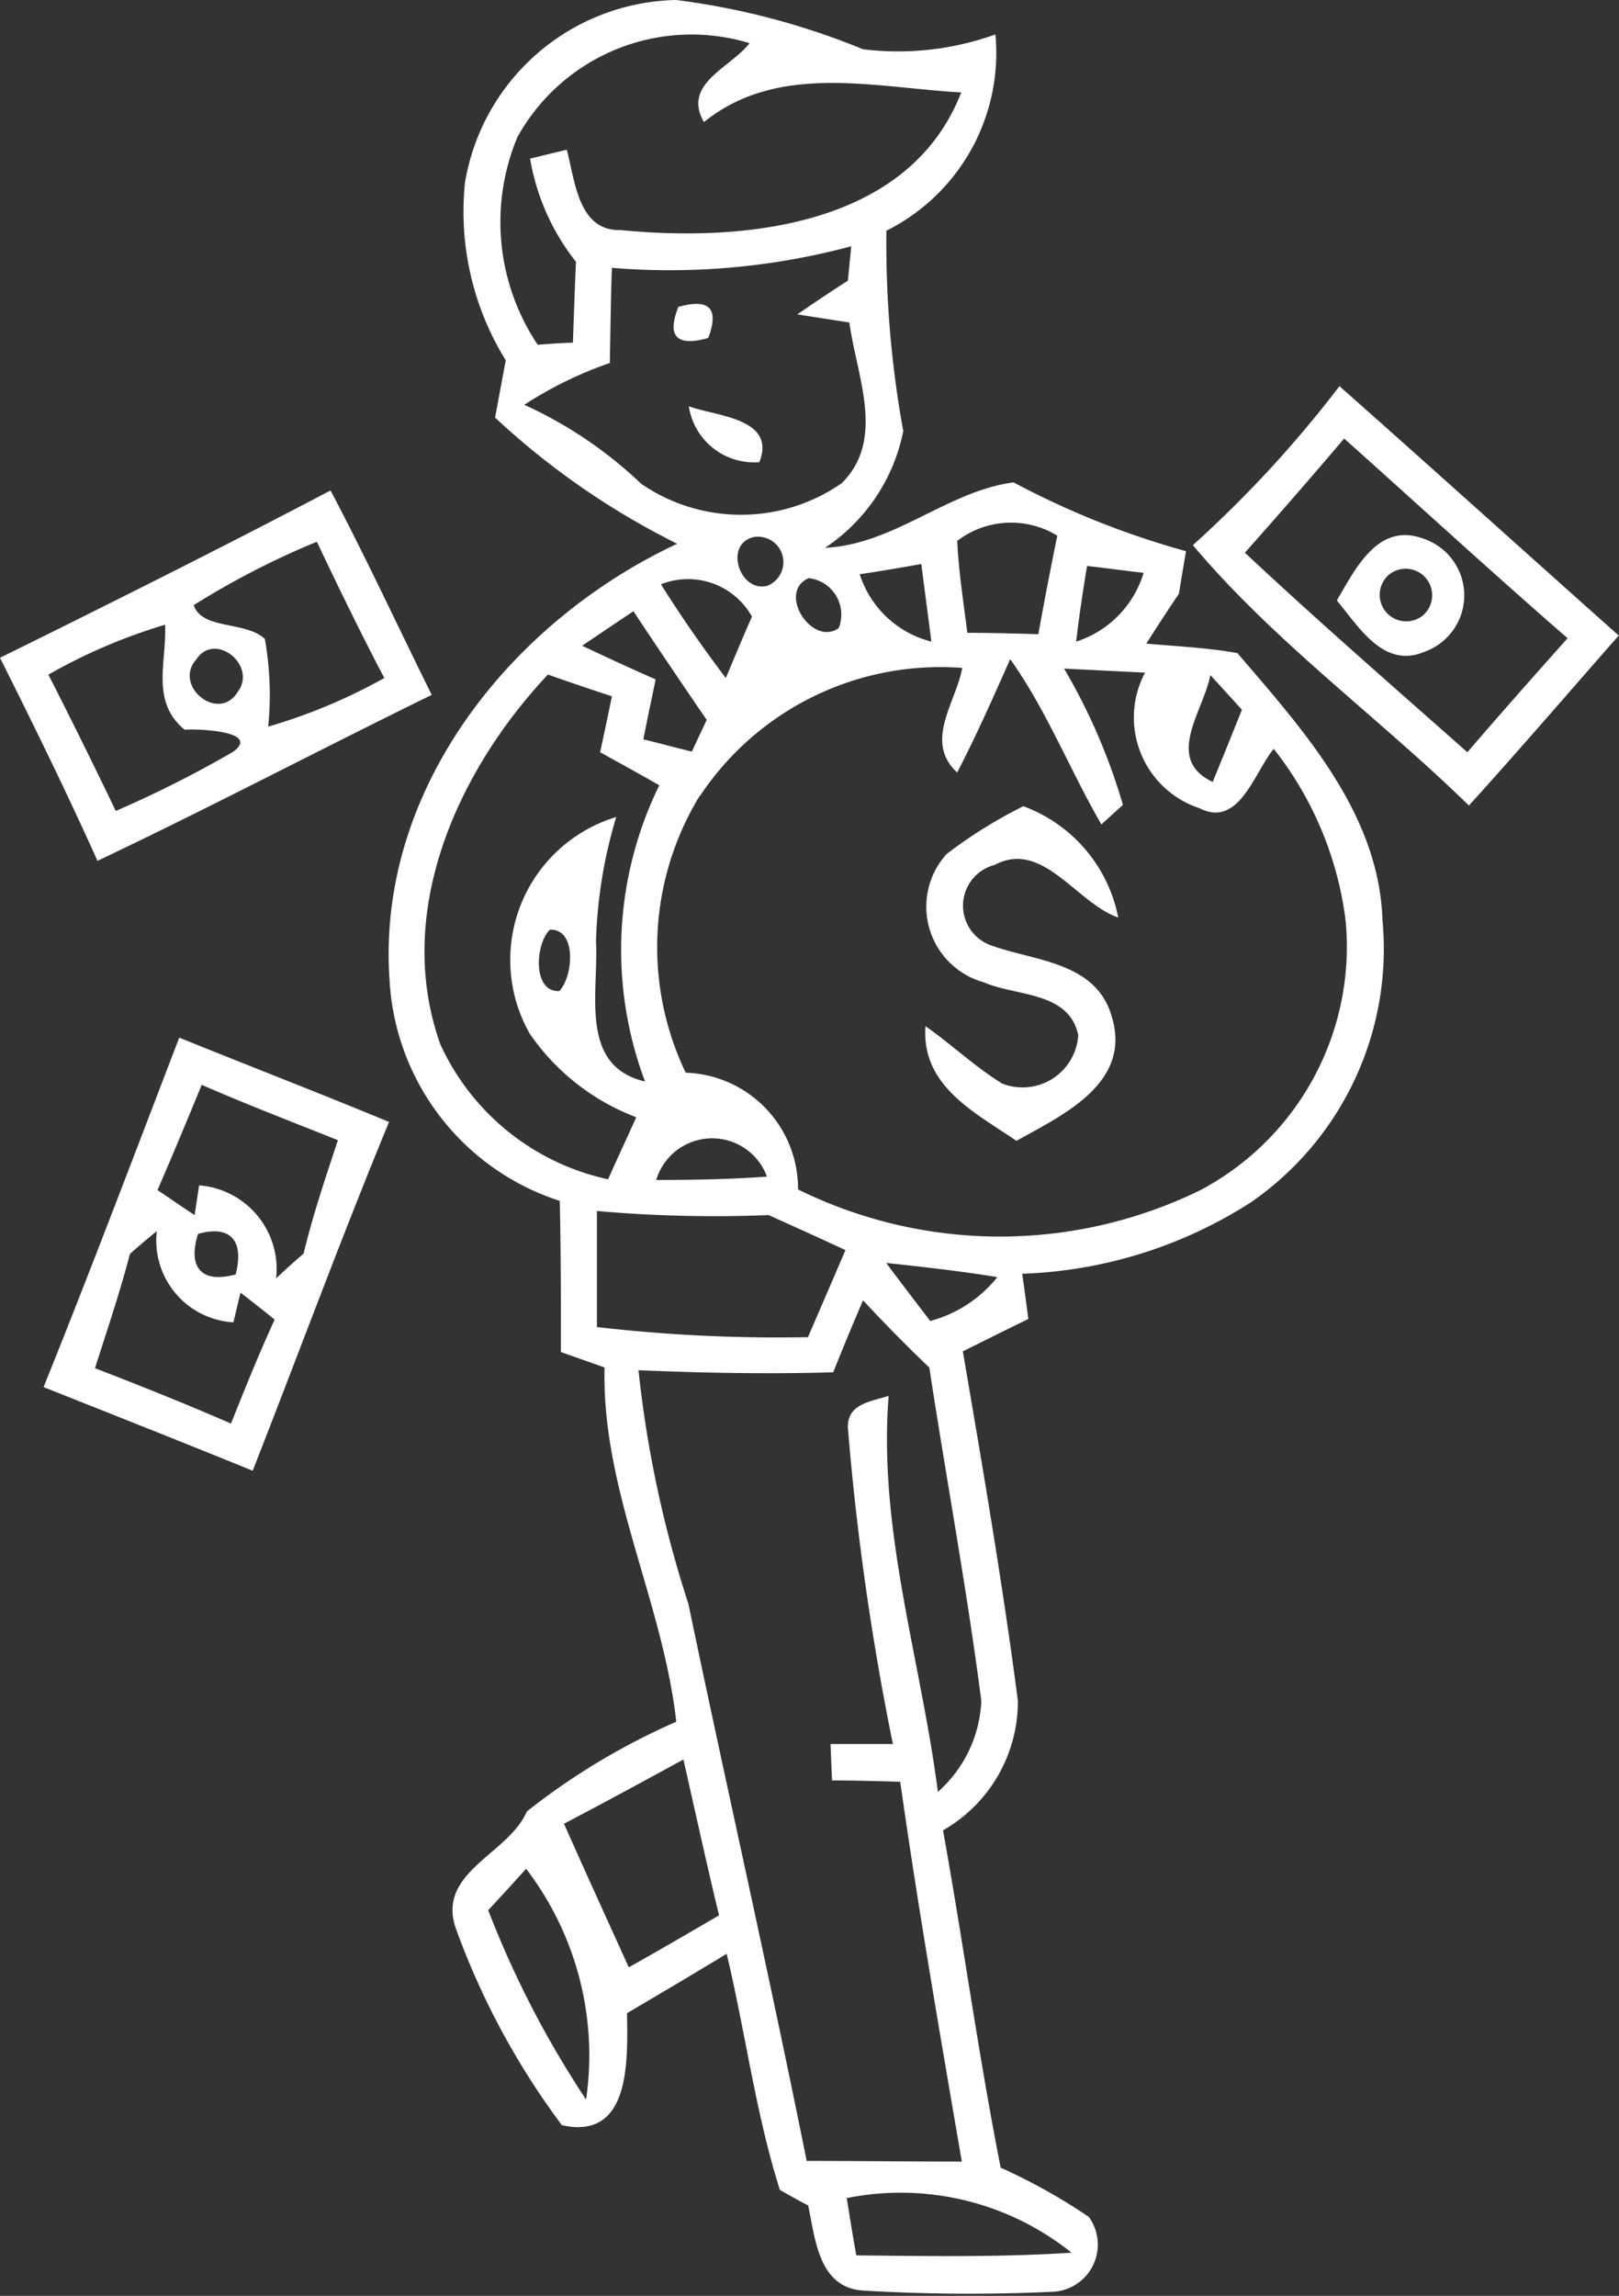 <svg xmlns="http://www.w3.org/2000/svg" width="24" height="34.03" viewBox="0 0 24 34.03">
  <rect x="0" y="0" width="24" height="34.03" fill="#333333" stroke="none"/>
  <defs>
    <style>
      .cls-1 {
        fill: #fff;
        fill-rule: evenodd;
      }
    </style>
  </defs>
  <path id="Icon_" data-name="Icon " class="cls-1" d="M859.894,4316.7a3.24,3.24,0,0,1,3.129-2.7,10.86,10.86,0,0,1,2.77.73,4.258,4.258,0,0,0,1.963-.22,2.946,2.946,0,0,1-1.616,2.91,15.526,15.526,0,0,0,.25,2.97,2.711,2.711,0,0,1-1.16,1.73c1.029-.05,1.812-0.84,2.795-0.97a12.473,12.473,0,0,0,2.557,1.02c-0.028.16-.081,0.47-0.105,0.63-0.17.25-.325,0.49-0.484,0.74,0.447,0.04.9,0.06,1.35,0.14,0.966,1.13,2.1,2.37,2.151,3.96a4.566,4.566,0,0,1-1.949,4.18,6.688,6.688,0,0,1-3.392,1.06c0.025,0.17.069,0.5,0.091,0.67-0.327.16-.649,0.32-0.971,0.48,0.294,1.72.591,3.45,0.816,5.18a2.2,2.2,0,0,1-1.11,1.92c0.3,1.66.527,3.34,0.855,5a8.564,8.564,0,0,1,1.307.73,0.7,0.7,0,0,1-.55,1.11,26.519,26.519,0,0,1-2.82-.02c-0.639-.06-0.686-0.77-0.791-1.26-0.1-.05-0.314-0.17-0.419-0.23-0.361-1.14-.509-2.33-0.789-3.5-0.494.3-.985,0.59-1.477,0.88,0.009,0.69.061,1.89-.966,1.66a11.263,11.263,0,0,1-1.58-2.94c-0.261-.82.792-1.08,1.061-1.71a10.075,10.075,0,0,1,2.215-1.33c-0.2-1.79-1.107-3.43-1.063-5.25-0.161-.06-0.483-0.17-0.647-0.23,0-.75,0-1.49-0.017-2.24a3.647,3.647,0,0,1-2.523-3.27c-0.2-2.84,1.818-5.33,4.264-6.47a11.375,11.375,0,0,1-2.7-1.87l0.158-.85A4.18,4.18,0,0,1,859.894,4316.7Zm0.777-.67a3.268,3.268,0,0,0,.3,3.08c0.131-.01.392-0.03,0.522-0.03,0.014-.4.028-0.81,0.045-1.2a3.359,3.359,0,0,1-.68-1.53c0.136-.03.408-0.1,0.544-0.13,0.122,0.45.166,1.21,0.8,1.19,1.816,0.18,4.275-.05,5.047-2.04-1.285-.07-2.712-0.45-3.814.44-0.325-.57.388-0.8,0.677-1.17A2.952,2.952,0,0,0,860.671,4316.03Zm1.4,1.94c-0.017.47-.022,0.94-0.031,1.41a5.824,5.824,0,0,0-1.268.62,6.266,6.266,0,0,1,1.732,1.17,2.613,2.613,0,0,0,2.976-.01c0.655-.65.214-1.6,0.111-2.38l-0.772-.12c0.247-.17.5-0.34,0.75-0.5l0.05-.51A10.355,10.355,0,0,1,862.076,4317.97Zm5.119,4.04c0.02,0.46.092,0.91,0.15,1.37,0.347,0,.7.01,1.052,0.02,0.089-.49.183-0.98,0.281-1.46A1.311,1.311,0,0,0,867.2,4322.01Zm-2.809.67a0.377,0.377,0,0,0-.206-0.72C863.725,4322.06,863.964,4322.8,864.386,4322.68Zm-1.583-.02c0.3,0.48.622,0.94,0.961,1.39,0.127-.3.255-0.61,0.388-0.91A1.085,1.085,0,0,0,862.8,4322.66Zm2.946-.15a1.5,1.5,0,0,0,1.063,1c-0.05-.38-0.1-0.77-0.15-1.15C866.434,4322.4,865.976,4322.48,865.749,4322.51Zm3.37-.12c-0.061.37-.117,0.74-0.161,1.12a1.534,1.534,0,0,0,1-1.02C869.746,4322.47,869.327,4322.41,869.119,4322.39Zm-4.128.18c-0.472.21,0.053,1.02,0.447,0.74A0.543,0.543,0,0,0,864.991,4322.57Zm-3.359,1c0.361,0.17.724,0.34,1.093,0.5-0.063.3-.125,0.59-0.183,0.89,0.181,0.04.542,0.14,0.719,0.18l0.22-.47c-0.364-.53-0.728-1.07-1.086-1.61C862.134,4323.23,861.884,4323.4,861.632,4323.57Zm-0.506.43c-1.335,1.42-2.293,3.52-1.593,5.48a3.562,3.562,0,0,0,2.487,2c0.136-.31.278-0.61,0.417-0.92a3.352,3.352,0,0,1-1.58-1.24,2.213,2.213,0,0,1,1.283-3.21,7.061,7.061,0,0,0-.3,1.84c0.041,0.77-.256,1.85.727,2.08a5.546,5.546,0,0,1,.211-4.39c-0.294-.17-0.589-0.33-0.877-0.49,0.044-.2.133-0.62,0.175-0.83C861.759,4324.22,861.44,4324.11,861.126,4324Zm2.249,1.8a4.305,4.305,0,0,0-.205,4.1,1.72,1.72,0,0,1,1.665,1.73,6.76,6.76,0,0,0,5.966.01,4.086,4.086,0,0,0,2.152-3.99,5.138,5.138,0,0,0-1.066-2.55c-0.286.34-.511,1.18-1.1,0.88a1.416,1.416,0,0,1-.808-2.01l-1.2-.06a8.856,8.856,0,0,1,.872,2.02l-0.319.29c-0.469-.81-0.811-1.69-1.352-2.45-0.253.57-.5,1.13-0.786,1.68-0.5-.46-0.011-1.05.075-1.55A4.278,4.278,0,0,0,863.375,4325.8Zm7.571-1.79c-0.1.53-.686,1.24,0.036,1.58,0.144-.35.289-0.71,0.433-1.07C871.257,4324.35,871.1,4324.18,870.946,4324.01Zm-9.789,3.77c-0.219.21-.261,0.93,0.139,0.91C861.5,4328.47,861.551,4327.77,861.157,4327.78Zm1.571,3.71c0.542,0,1.1-.01,1.646-0.05A0.865,0.865,0,0,0,862.728,4331.49Zm-0.874.46v1.72a23.363,23.363,0,0,0,3.128.15q0.279-.645.556-1.29c-0.383-.18-0.764-0.35-1.139-0.52A19.656,19.656,0,0,1,861.854,4331.95Zm4.289,0.77c0.214,0.29.43,0.57,0.652,0.86a1.9,1.9,0,0,0,.994-0.65C867.239,4332.84,866.69,4332.78,866.143,4332.72Zm-0.347.56c-0.15.35-.3,0.71-0.439,1.06-0.963.03-1.926,0.01-2.887-.03a16.875,16.875,0,0,0,.739,3.46c0.574,2.75,1.2,5.5,1.754,8.26,0.763,0,1.53.01,2.3,0.01-0.322-1.88-.647-3.75-0.913-5.63-0.342-.01-0.678-0.02-1.011-0.02-0.006-.14-0.017-0.4-0.022-0.54h0.924a39.836,39.836,0,0,1-.663-4.64c-0.047-.4.322-0.43,0.6-0.52-0.158,1.99.48,3.92,0.73,5.87a1.909,1.909,0,0,0,.644-1.35c-0.213-1.65-.519-3.29-0.771-4.94C866.44,4333.95,866.115,4333.62,865.8,4333.28Zm-4.431,7.75c0.314,0.71.639,1.42,0.961,2.13,0.447-.25.891-0.51,1.338-0.77-0.186-.77-0.353-1.54-0.528-2.31C862.545,4340.4,861.956,4340.72,861.365,4341.03Zm-1.124,1.28a14.443,14.443,0,0,0,1.452,2.81,4.55,4.55,0,0,0-.889-3.42C860.663,4341.85,860.382,4342.16,860.241,4342.31Zm5.316,4.27c0.045,0.28.089,0.56,0.142,0.85,1.06,0.01,2.126.03,3.19-.04A4.047,4.047,0,0,0,865.557,4346.58Zm-2.5-28.03c0.463-.13.613,0.02,0.447,0.46C863.031,4319.14,862.881,4318.99,863.056,4318.55Zm9.8,1.17c1.39,1.23,2.762,2.47,4.144,3.7-0.738.84-1.468,1.69-2.221,2.52-1.341-1.31-2.881-2.42-4.092-3.86A17.286,17.286,0,0,0,872.859,4319.72Zm-1.4,2.47c1.078,1.01,2.194,1.98,3.3,2.96,0.489-.57.986-1.13,1.486-1.69-1.116-.97-2.205-1.97-3.312-2.96C872.442,4321.07,871.954,4321.63,871.456,4322.19Zm-8.245-2.17c0.389,0.15,1.308.17,1.05,0.83A0.977,0.977,0,0,1,863.211,4320.02ZM853,4323.75c1.641-.81,3.282-1.63,4.9-2.48,0.528,1,1,2.02,1.5,3.03-1.657.81-3.29,1.67-4.955,2.46C853.992,4325.75,853.5,4324.75,853,4323.75Zm2.871-.78c0.128,0.37.763,0.23,1.055,0.5a4.751,4.751,0,0,1,.05,1.3,8.246,8.246,0,0,0,1.721-.72c-0.347-.66-0.677-1.34-1-2.02A12.067,12.067,0,0,0,855.871,4322.97Zm-2.154,1.03c0.338,0.66.672,1.34,1,2.02a16.749,16.749,0,0,0,1.744-.88c0.452-.34-0.769-0.34-0.719-0.32-0.517-.42-0.267-1.01-0.295-1.56A8.233,8.233,0,0,0,853.717,4324Zm2.179-.21c-0.316.39,0.344,0.92,0.625,0.47C856.826,4323.86,856.171,4323.34,855.9,4323.79Zm16.921-.89c0.272-.46.605-1.16,1.271-0.92a0.887,0.887,0,0,1,.031,1.68C873.511,4323.92,873.144,4323.29,872.817,4322.9Zm0.783-.39a0.393,0.393,0,0,0,.483.62A0.393,0.393,0,0,0,873.6,4322.51Zm-6.569,4.15a7.01,7.01,0,0,1,1.139-.71,2.212,2.212,0,0,1,1.407,1.65c-0.616-.21-1.121-1.16-1.832-0.78a0.624,0.624,0,0,0-.061,1.19c0.655,0.24,1.571.24,1.8,1.07,0.291,0.98-.736,1.45-1.416,1.83-0.614-.42-1.413-0.81-1.349-1.7,0.386,0.27.732,0.6,1.135,0.85a0.827,0.827,0,0,0,1.13-.72c-0.142-.65-0.924-0.57-1.4-0.78A1.163,1.163,0,0,1,867.031,4326.66Zm-11.374,2.72c1.036,0.42,2.074.82,3.11,1.25-0.706,1.71-1.347,3.45-2.021,5.17-1.03-.42-2.069-0.83-3.1-1.24C854.339,4332.84,854.994,4331.11,855.657,4329.38Zm-0.322,2.26c0.181,0.12.364,0.25,0.55,0.37l0.067-.44a1.244,1.244,0,0,1,1.141,1.38c0.1-.1.305-0.28,0.408-0.37,0.136-.57.327-1.13,0.508-1.68-0.678-.27-1.352-0.53-2.019-0.82C855.777,4330.6,855.56,4331.12,855.335,4331.64Zm0.6,0.65c-0.153.49,0.045,0.74,0.558,0.6C856.621,4332.4,856.426,4332.15,855.932,4332.29Zm-1.01.3c-0.148.57-.339,1.13-0.517,1.69,0.675,0.26,1.349.53,2.016,0.82,0.208-.52.413-1.03,0.647-1.54-0.17-.14-0.339-0.27-0.506-0.4l-0.105.44a1.215,1.215,0,0,1-1.136-1.35C855.221,4332.33,855.022,4332.5,854.922,4332.59Z" transform="translate(-853 -4314)"/>
</svg>
